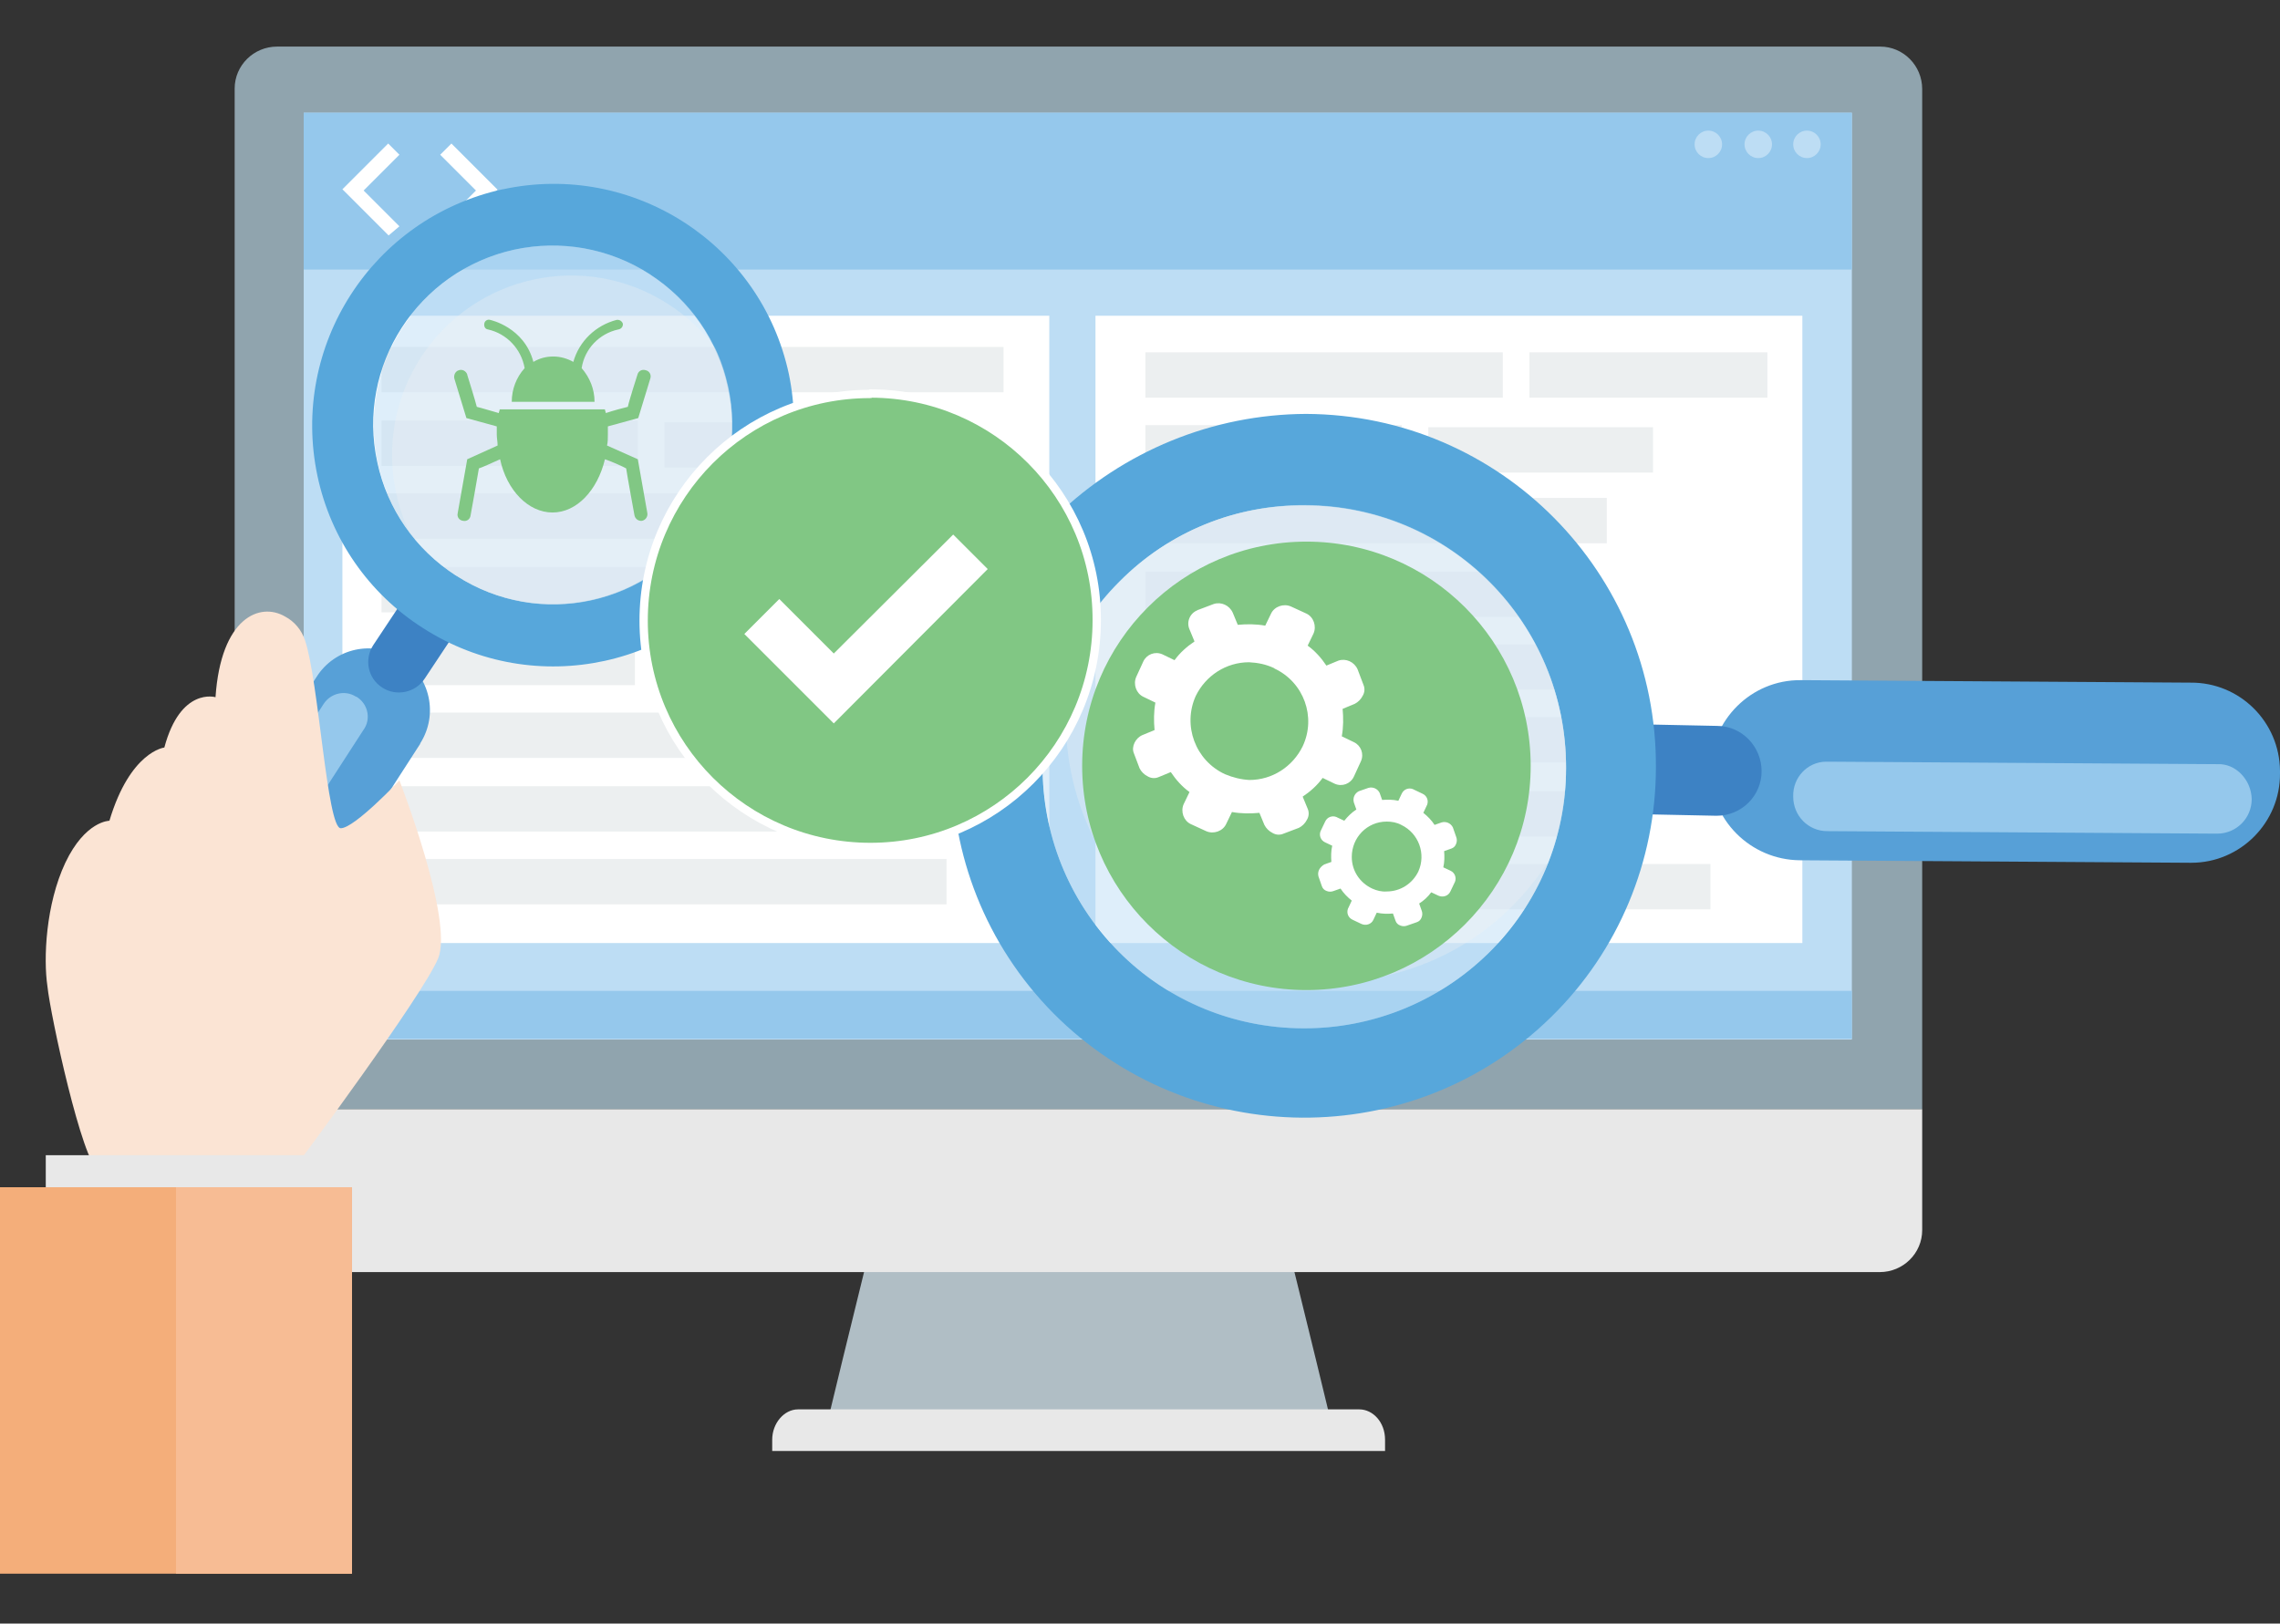 <?xml version="1.0" encoding="utf-8"?>
<!-- Generator: Adobe Illustrator 19.1.1, SVG Export Plug-In . SVG Version: 6.00 Build 0)  -->
<svg version="1.1" id="Layer_1" xmlns="http://www.w3.org/2000/svg" xmlns:xlink="http://www.w3.org/1999/xlink" x="0px" y="0px"
	 viewBox="132 -53.8 548 390.3" style="enable-background:new 132 -53.8 548 390.3;" xml:space="preserve">
<rect x="132" y="-53.8" width="548" height="390.3" fill="#333333" stroke="none"/>
<style type="text/css">
	.st0{fill:#44B3E6;}
	.st1{fill:#B0BEC5;}
	.st2{fill:#E8E8E8;}
	.st3{fill:#90A4AE;}
	.st4{fill:#BDDDF4;}
	.st5{fill:#95C8EC;}
	.st6{fill:#FFFFFF;}
	.st7{fill:#ECEFF0;}
	.st8{fill:#57A0D7;}
	.st9{fill:#3D82C4;}
	.st10{fill:#57A7DB;}
	.st11{opacity:0.71;}
	.st12{opacity:0.71;fill:#BDDDF4;enable-background:new    ;}
	.st13{opacity:0.3;fill:#F1F2F2;enable-background:new    ;}
	.st14{fill:#81C784;}
	.st15{fill:#FBE4D4;}
	.st16{fill:#F4AE7A;}
	.st17{fill:#F7BC94;}
	.st18{fill:#81C784;stroke:#FFFFFF;stroke-width:2;stroke-miterlimit:10;}
</style>
<title>Automated testing</title>
<g>
	<path id="_Compound_Path_5" class="st0" d="M360.5,58.4h-2.7c-0.7,0-1.3-0.5-1.5-1.1l-0.4-1.3c-0.3-0.6-0.2-1.3,0.2-1.8l2-2
		c0.4-0.4,0.4-1.1,0-1.5c0,0,0,0,0,0l-2.9-2.9c-0.4-0.4-1.1-0.4-1.5,0c0,0,0,0,0,0l-2,2c-0.4,0.5-1.2,0.6-1.8,0.2l-1.3-0.4
		c-0.7-0.2-1.1-0.9-1.1-1.5v-2.7c0-0.6-0.4-1.1-1-1.1c0,0-0.1,0-0.1,0h-4.2c-0.6,0-1.1,0.4-1.1,1c0,0,0,0.1,0,0.1V48
		c0,0.7-0.5,1.3-1.1,1.5l-1.3,0.4c-0.6,0.3-1.3,0.2-1.8-0.2l-2-2c-0.4-0.4-1.1-0.4-1.5,0c0,0,0,0,0,0l-2.9,2.9
		c-0.4,0.4-0.4,1.1,0,1.5c0,0,0,0,0,0l2,2c0.5,0.4,0.6,1.2,0.2,1.8l-0.4,1.3c-0.2,0.7-0.9,1.1-1.5,1.1H328c-0.6,0-1.1,0.4-1.1,1
		c0,0,0,0.1,0,0.1v4.2c0,0.6,0.4,1.1,1,1.1c0,0,0.1,0,0.1,0h2.7c0.7,0,1.3,0.5,1.5,1.1l0.4,1.3c0.3,0.6,0.2,1.3-0.2,1.8l-2,2
		c-0.4,0.4-0.4,1.1,0,1.5c0,0,0,0,0,0l2.9,2.9c0.4,0.4,1.1,0.4,1.5,0c0,0,0,0,0,0l2-2c0.4-0.5,1.2-0.6,1.8-0.2l1.3,0.4
		c0.7,0.2,1.1,0.9,1.1,1.5v2.7c0,0.6,0.4,1.1,1,1.1c0,0,0.1,0,0.1,0h4.2c0.6,0,1.1-0.4,1.1-1c0,0,0-0.1,0-0.1v-2.7
		c0-0.7,0.5-1.3,1.1-1.5l1.3-0.4c0.6-0.3,1.3-0.2,1.8,0.2l2,2c0.4,0.4,1.1,0.4,1.5,0c0,0,0,0,0,0l2.9-2.9c0.4-0.4,0.4-1.1,0-1.5
		c0,0,0,0,0,0l-2-2c-0.5-0.4-0.6-1.2-0.2-1.8l0.4-1.3c0.2-0.7,0.9-1.1,1.5-1.1h2.7c0.6,0,1.1-0.4,1.1-1c0,0,0-0.1,0-0.1v-4.2
		C361.6,58.9,361.1,58.4,360.5,58.4z M343.9,67.2c-3.1,0-5.6-2.4-5.6-5.5c0-3.1,2.4-5.6,5.5-5.6c3.1,0,5.6,2.4,5.6,5.5
		c0,0,0,0,0,0.1C349.4,64.7,347,67.2,343.9,67.2C344,67.2,343.9,67.2,343.9,67.2L343.9,67.2z"/>
	<path id="_Path_2" class="st1" d="M344.2,233.4c-4.2,17.5-8.6,35-12.8,52.5h120c-4.2-17.5-8.6-35-12.8-52.5H344.2z"/>
	<path id="_Path_3" class="st2" d="M458.7,285H323.8c-3.3,0-6.2,3.3-6.2,7.3v2.7h147.3v-2.7C464.9,288.1,462,285,458.7,285z"/>
	<path id="_Path_4" class="st2" d="M188.4,212.8v29c0,5.6,4.5,10.2,10.1,10.2c0,0,0,0,0.1,0h385.2c5.6,0,10.2-4.5,10.2-10.1
		c0,0,0,0,0-0.1v-29H188.4z"/>
	<path id="_Path_5" class="st3" d="M594,212.8V-32.4c0-5.6-4.5-10.2-10.1-10.2c0,0,0,0-0.1,0H198.6c-5.6,0-10.2,4.5-10.2,10.1
		c0,0,0,0,0,0.1v245.2H594z"/>
	<rect id="_Path_6" x="205" y="-26.7" class="st4" width="372.1" height="222.8"/>
	<rect x="205" y="-26.7" class="st5" width="372.1" height="37.7"/>
	<rect x="205" y="184.4" class="st5" width="372.1" height="11.5"/>
	<path class="st6" d="M228,0.6l-8.6-8.6l8.6-8.6l-2.7-2.7L214.3-8.3l11.1,11.1L228,0.6z M237.8,0.6l8.6-8.6l-8.6-8.6l2.7-2.7
		l11.1,11.1L240.4,2.8L237.8,0.6z"/>
	<rect x="214.3" y="22.1" class="st6" width="169.9" height="150.8"/>
	<rect x="395.3" y="22.1" class="st6" width="169.9" height="150.8"/>
	<rect x="407.3" y="30.9" class="st7" width="85.9" height="10.9"/>
	<rect x="499.6" y="30.9" class="st7" width="57.2" height="10.9"/>
	<rect x="407.3" y="48.4" class="st7" width="61.6" height="10.9"/>
	<rect x="475.3" y="48.9" class="st7" width="54" height="10.9"/>
	<rect x="407.3" y="65.9" class="st7" width="81.7" height="10.9"/>
	<rect x="495.2" y="65.9" class="st7" width="23" height="10.9"/>
	<rect x="407.3" y="83.6" class="st7" width="105.4" height="10.9"/>
	<rect x="407.3" y="101.1" class="st7" width="60.9" height="10.9"/>
	<rect x="473.9" y="101.1" class="st7" width="38.8" height="10.9"/>
	<rect x="407.3" y="118.6" class="st7" width="105.4" height="10.9"/>
	<rect x="407.3" y="136.4" class="st7" width="111" height="10.9"/>
	<rect x="407.3" y="153.9" class="st7" width="135.8" height="10.9"/>
	<rect x="223.7" y="29.6" class="st7" width="85.9" height="10.9"/>
	<rect x="316" y="29.6" class="st7" width="57.2" height="10.9"/>
	<rect x="223.7" y="47.3" class="st7" width="61.6" height="10.9"/>
	<rect x="291.7" y="47.7" class="st7" width="54" height="10.9"/>
	<rect x="223.7" y="64.8" class="st7" width="81.7" height="10.9"/>
	<rect x="311.6" y="64.8" class="st7" width="23" height="10.9"/>
	<rect x="223.7" y="82.5" class="st7" width="105.4" height="10.9"/>
	<rect x="223.7" y="100" class="st7" width="60.9" height="10.9"/>
	<rect x="290.5" y="100" class="st7" width="38.8" height="10.9"/>
	<rect x="223.7" y="117.5" class="st7" width="105.4" height="10.9"/>
	<rect x="223.7" y="135.2" class="st7" width="111" height="10.9"/>
	<rect x="223.7" y="152.7" class="st7" width="135.8" height="10.9"/>
	<rect x="205" y="184.4" class="st5" width="18.4" height="11.5"/>
	<circle class="st4" cx="542.6" cy="-19.1" r="3.3"/>
	<circle class="st4" cx="554.6" cy="-19.1" r="3.3"/>
	<circle class="st4" cx="566.3" cy="-19.1" r="3.3"/>
</g>
<g>
	<g id="_Group_3">
		<path id="_Path_7" class="st8" d="M680,131.5c-0.1-11.8-9.7-21.3-21.5-21.2l-93.6-0.6c0,0-0.1,0-0.1,0
			c-11.9-0.1-21.6,9.6-21.7,21.5l0,0c0,0,0,0.1,0,0.1c-0.1,11.9,9.6,21.6,21.5,21.7l93.6,0.6c0.2,0,0.3,0,0.5,0
			c11.8,0,21.4-9.7,21.3-21.5l0,0C680,131.9,680,131.7,680,131.5z"/>
		<path id="_Path_8" class="st5" d="M673.2,138.3c-0.1-4.7-3.9-8.6-8.2-8.4l-93.6-0.6c-0.2,0-0.4,0-0.6,0c-4.4,0.1-7.9,3.8-7.8,8.3
			c0,0,0,0.1,0,0.1c0,4.6,3.6,8.3,8.2,8.3l93.6,0.6c0,0,0.1,0,0.1,0C669.5,146.6,673.2,142.9,673.2,138.3L673.2,138.3z"/>
		<g id="_Group_4">
			<path id="_Path_9" class="st9" d="M555.4,131.6C555.4,131.5,555.4,131.5,555.4,131.6c0-6-4.8-10.9-10.7-10.9l-19.3-0.4
				c0,0,0,0-0.1,0c-6,0-10.8,4.8-10.8,10.7l0,0c0,0,0,0,0,0.1c0,6,4.8,10.8,10.7,10.8l19.3,0.4c0,0,0,0,0.1,0
				C550.6,142.3,555.4,137.5,555.4,131.6L555.4,131.6z"/>
		</g>
		<path class="st10" d="M445.9,45.7c46.7,0.2,84.3,38.2,84.1,84.9l0,0c0,22.6-9,44.2-25.1,60c-33.3,32.7-86.8,32.3-119.7-0.8
			c0,0,0,0,0,0c-32.8-33.2-32.5-86.7,0.6-119.5C402,54.6,423.5,45.8,445.9,45.7z M445.7,67.7C429,67.5,413,74,401.2,85.9
			c-24.7,24.5-24.8,64.3-0.4,89c24.2,24.5,64.2,24.7,89,0.4c11.9-11.7,18.6-27.7,18.6-44.4l0,0c0-0.1,0-0.1,0-0.2
			C508.4,95.9,480.4,67.8,445.7,67.7L445.7,67.7z"/>
		<g id="_Group_5" class="st11">
			<path id="_Path_10" class="st12" d="M382.6,130.3c0-0.1,0-0.1,0-0.2c0.2-34.7,28.4-62.6,63.1-62.5c0.1,0,0.1,0,0.2,0
				c34.7,0.2,62.6,28.4,62.5,63.1l0,0c0.1,16.7-6.6,32.8-18.6,44.5c-11.8,11.7-27.8,18.3-44.5,18.2
				C410.5,193.3,382.5,165.1,382.6,130.3L382.6,130.3z"/>
		</g>
		<path id="_Path_11" class="st13" d="M445.7,67.7c0.1,0,0.1,0,0.2,0c34.7,0.2,62.6,28.4,62.5,63.1l0,0c-0.1,7.6-1.5,15.2-4.2,22.3
			c-2.5,4-5.5,7.7-8.8,11c-11.8,11.8-27.9,18.3-44.6,18.2c-34.7-0.2-62.7-28.4-62.6-63.1c0.1-7.6,1.5-15.2,4.2-22.3
			c2.5-4,5.5-7.7,8.8-11C413,74,429,67.5,445.7,67.7L445.7,67.7z"/>
	</g>
	<circle class="st14" cx="446" cy="130.3" r="53.9"/>
	<g id="Layer_1-2">
		<g id="_Group_">
			<g id="_Group_2">
				<path id="_Compound_Path_" class="st6" d="M448.9,156.9l0.8,2.3c0.2,0.6,0.6,1,1.2,1.2c0.5,0.2,1.1,0.2,1.6,0l1.7-0.6
					c0.7,1.1,1.7,2.1,2.7,2.9l-0.8,1.7c0,0.1-0.1,0.1-0.1,0.2c-0.4,1,0,2.2,1.1,2.7l2.1,1c1.1,0.5,2.4,0.1,2.9-1l0.8-1.7
					c1.3,0.3,2.6,0.3,3.9,0.2l0.6,1.7c0.2,0.6,0.6,1,1.2,1.2c0.5,0.2,1.1,0.2,1.6,0l2.3-0.8c0.6-0.2,1-0.6,1.2-1.2
					c0.2-0.5,0.2-1.1,0-1.6l-0.6-1.7c1.1-0.7,2.1-1.6,2.9-2.7l1.7,0.8c1.1,0.5,2.4,0.1,2.9-1l1-2.1c0-0.1,0.1-0.1,0.1-0.2
					c0.4-1,0-2.2-1.1-2.7l-1.7-0.8c0.3-1.3,0.3-2.6,0.2-3.9l1.7-0.6c0.6-0.2,1-0.6,1.2-1.2c0.2-0.5,0.2-1.1,0-1.6l-0.8-2.3
					c-0.5-1-1.6-1.5-2.7-1.2l-1.7,0.6c-0.7-1.1-1.7-2.1-2.7-2.9l0.8-1.7c0-0.1,0.1-0.1,0.1-0.2c0.4-1,0-2.2-1.1-2.7l-2.1-1
					c-0.1,0-0.1-0.1-0.2-0.1c-1-0.4-2.2,0-2.7,1.1l-0.8,1.7c-1.3-0.3-2.6-0.3-3.9-0.2l-0.6-1.7c-0.5-1-1.6-1.5-2.7-1.2l-2.3,0.8
					c-1,0.5-1.5,1.6-1.2,2.7l0.6,1.7c-1.1,0.7-2.1,1.7-2.9,2.7l-1.7-0.8c-0.1,0-0.1-0.1-0.2-0.1c-1-0.4-2.2,0-2.7,1.1l-1,2.1
					c0,0.1-0.1,0.1-0.1,0.2c-0.4,1,0,2.2,1.1,2.7l1.7,0.8c-0.3,1.3-0.3,2.6-0.2,3.9l-1.7,0.6C449.1,154.7,448.6,155.8,448.9,156.9z
					 M461.8,159.8c-3-1.4-4.9-4.3-4.9-7.6c0-4.7,3.7-8.5,8.4-8.5c1.2,0,2.4,0.2,3.5,0.8c4.2,2,6,7,4.1,11.2
					c-1.4,2.9-4.3,4.8-7.6,4.8C464.1,160.6,462.9,160.3,461.8,159.8L461.8,159.8z"/>
				<path id="_Compound_Path_3" class="st6" d="M404.5,127.2l1.4,3.7c0.4,0.8,1.1,1.5,1.9,1.9c0.8,0.5,1.8,0.6,2.7,0.2l2.9-1.2
					c1.2,1.8,2.7,3.5,4.5,4.8l-1.4,2.9c-0.8,1.8,0,4,1.7,4.8l3.7,1.7c1.8,0.8,4,0,4.8-1.7l1.4-2.9c2.2,0.4,4.4,0.4,6.6,0.2l1.2,2.9
					c0.4,0.8,1.1,1.5,1.9,1.9c0.8,0.5,1.8,0.6,2.7,0.2l3.7-1.4c0.8-0.4,1.5-1.1,1.9-1.9c0.5-0.8,0.6-1.8,0.2-2.7l-1.2-2.9
					c1.8-1.2,3.5-2.7,4.8-4.5l2.9,1.4c1.8,0.8,3.8,0,4.6-1.7l1.7-3.7c0.8-1.8,0-3.8-1.7-4.6l-2.9-1.4c0.4-2.2,0.4-4.4,0.2-6.6
					l2.9-1.2c0.8-0.4,1.5-1.1,1.9-1.9c0.5-0.8,0.6-1.8,0.2-2.7l-1.4-3.7c-0.8-1.8-2.8-2.7-4.6-2.1l-2.9,1.2
					c-1.2-1.8-2.7-3.5-4.5-4.8l1.4-2.9c0.8-1.8,0-4-1.7-4.8l-3.7-1.7c-1.8-0.8-4,0-4.8,1.7l-1.4,2.9c-2.2-0.4-4.4-0.4-6.6-0.2
					l-1.2-2.9c-0.8-1.8-2.8-2.7-4.6-2.1l-3.7,1.4c-0.1,0-0.1,0-0.2,0.1c-1.8,0.7-2.7,2.8-1.9,4.6l1.2,2.9c-1.8,1.2-3.5,2.7-4.8,4.5
					l-2.9-1.4c-1.8-0.8-3.8,0-4.6,1.7l-1.7,3.7c-0.8,1.8,0,4,1.7,4.8l2.9,1.4c-0.4,2.2-0.4,4.4-0.2,6.6l-2.9,1.2
					C404.9,123.6,403.9,125.7,404.5,127.2z M426.4,132.3c-7.1-3.3-10.2-11.7-7-18.8c2.4-4.9,7.3-8.1,12.8-8.1c2.1,0.1,4.1,0.5,6,1.4
					c0,0,0.1,0,0.1,0.1c7.1,3.3,10.1,11.7,6.8,18.7c-2.4,4.9-7.3,8.1-12.8,8.1C430.3,133.6,428.3,133.1,426.4,132.3
					C426.4,132.3,426.4,132.3,426.4,132.3z"/>
			</g>
		</g>
	</g>
</g>
<g>
	<g id="_Group_6">
		<path id="_Path_11_1_" class="st8" d="M177.8,183.2c0.1,0.1,0.2,0.2,0.4,0.2c6.8,4.3,15.9,2.2,20.1-4.6L233,125c0,0,0,0,0-0.1
			c4.4-6.9,2.4-16-4.4-20.4l0,0c0,0-0.1,0-0.1-0.1c-6.9-4.4-16-2.4-20.4,4.5l-34.8,53.8c-0.1,0.1-0.1,0.2-0.2,0.3
			C168.9,169.9,170.9,178.9,177.8,183.2L177.8,183.2L177.8,183.2z"/>
		<path id="_Path_12" class="st5" d="M176.7,177c2.6,1.7,6.1,1,7.9-1.6l34.8-53.8c0.1-0.1,0.1-0.2,0.2-0.3c1.6-2.6,0.7-6-1.9-7.6
			c0,0,0,0-0.1,0c-2.6-1.7-6.1-0.9-7.8,1.7L175,169.1c0,0,0,0,0,0.1C173.3,171.8,174,175.3,176.7,177L176.7,177z"/>
		<g id="_Group_7">
			<path id="_Path_13" class="st9" d="M223.9,111.5c3.4,2.2,8,1.2,10.2-2.2l7.3-11c0,0,0,0,0,0c2.2-3.4,1.2-8-2.2-10.2l0,0
				c0,0,0,0,0,0c-3.4-2.2-8-1.2-10.2,2.2l-7.3,11c0,0,0,0,0,0C219.5,104.7,220.4,109.3,223.9,111.5
				C223.9,111.5,223.9,111.5,223.9,111.5z"/>
		</g>
		<path class="st10" d="M313.7,79.8c-17.3,26.9-53.1,34.7-80,17.4l0,0c-13.1-8.3-22.2-21.5-25.4-36.6c-6.6-31.3,13.2-62,44.5-68.9
			c0,0,0.1,0,0.1,0c31.2-6.7,62,13.1,68.7,44.4C324.7,51.1,321.9,66.8,313.7,79.8z M301.1,71.6c6.2-9.6,8.3-21.3,5.8-32.4
			c-2.4-11.2-9.2-20.9-18.8-27.1c-9.6-6.2-21.3-8.3-32.5-5.9c-23.2,5.1-38,28-32.9,51.2c2.4,11.2,9.2,20.9,18.8,27.1l0,0
			c0.1,0,0.1,0.1,0.2,0.1C261.7,97.5,288.3,91.6,301.1,71.6L301.1,71.6z"/>
		<g id="_Group_8" class="st11">
			<path id="_Path_14" class="st12" d="M288.2,12.1c0,0,0.1,0.1,0.1,0.1c20,12.9,25.7,39.5,12.9,59.4c0,0.1-0.1,0.1-0.1,0.2
				c-12.9,20-39.5,25.7-59.4,12.8l0,0c-9.7-6.1-16.5-15.9-18.9-27.1c-2.4-11.2-0.3-22.9,5.9-32.5C241.5,5,268.1-0.8,288.2,12.1
				L288.2,12.1z"/>
		</g>
		<path id="_Path_15" class="st13" d="M301.2,71.6c0,0.1-0.1,0.1-0.1,0.2c-12.9,20-39.5,25.7-59.4,12.8l0,0
			c-4.4-2.9-8.2-6.5-11.4-10.7c-1.4-2.9-2.4-6-3.1-9.2c-2.4-11.2-0.3-22.9,5.9-32.5c12.9-20,39.5-25.8,59.5-12.9
			c4.4,2.8,8.2,6.4,11.3,10.6c1.4,2.9,2.4,6,3.1,9.2C309.5,50.3,307.4,62,301.2,71.6L301.2,71.6z"/>
	</g>
	<g id="_Group_9">
		<g id="_Group_10">
			<g id="_Group_11">
				<g id="_Group_12">
					<path id="_Path_16" class="st15" d="M143.4,183.3c0.7,6.9,8.4,42.5,12.3,44.3c3.1,1.5,34.6-0.9,44.8-1.8c1.1,0,2.2-0.1,3.3-0.2
						c0,0,29.7-39.9,33.5-49c3.8-9.2-9.3-42.8-9.3-42.8s-10.8,11.5-14.1,11.5c-3.3,0-5.3-35.5-8.6-45.2c-0.8-2.4-2.5-4.5-4.8-5.7
						c-6-3.5-15.4,0.2-16.7,19.4c0,0-8.4-2.5-12.3,12.1c0,0-8.2,0.9-13.2,17.6c0,0-5.8,0-10.6,10.1
						C143,163.6,142.4,176.6,143.4,183.3z"/>
					<g id="_Group_13">
						<polygon id="_Path_17" class="st16" points="132,231.6 132,324.5 197.4,324.5 216.6,324.5 216.6,231.6 197.4,231.6 						"/>
						<polygon id="_Path_18" class="st2" points="143,223.9 143,231.6 195,231.6 210.3,231.6 210.3,223.9 195,223.9 						"/>
					</g>
				</g>
			</g>
		</g>
		<polygon id="_Path_19" class="st17" points="174.3,231.6 174.3,324.5 206.9,324.5 216.6,324.5 216.6,231.6 206.9,231.6 		"/>
	</g>
	<path class="st14" d="M281.7,24c-0.2-0.6-0.8-1-1.5-0.9c-5,1.3-9,5.1-10.4,10.1c-1.4-0.8-3.1-1.3-4.8-1.3c-1.7,0-3.3,0.4-4.8,1.3
		c-2.2-8.4-10.4-10.1-10.4-10.1c-0.6-0.2-1.3,0.2-1.4,0.9s0.2,1.3,0.9,1.4c4.5,1,8,4.7,8.8,9.3c-2,2.2-3.1,5.1-3.1,8.1h19.9
		c0-3-1.1-5.8-3.1-8.1c0.7-4.6,4.2-8.3,8.8-9.3C281.3,25.3,281.8,24.7,281.7,24z"/>
	<path class="st14" d="M241.2,37.2l2.9,9.5l7.3,2v2c0,0.9,0.2,1.6,0.2,2.6l-7.3,3.3l-2.3,13c-0.2,0.9,0.4,1.7,1.3,1.8
		c0.9,0.2,1.7-0.4,1.8-1.3c0,0,1.8-9.9,2-11.3c0.7-0.2,3.1-1.3,5.1-2.2c1.6,7.5,6.8,12.8,12.6,12.8s10.8-5.3,12.6-12.8
		c2,0.7,4.4,1.8,5.1,2.2c0.2,1.5,2,11.3,2,11.3l0,0c0.2,0.9,1,1.4,1.8,1.3c0.9-0.2,1.4-1,1.3-1.8l-2.3-13l-7.4-3.3
		c0.2-0.8,0.2-1.7,0.2-2.6v-2l7.3-2l2.9-9.5l0,0c0.3-0.9-0.2-1.8-1.1-2c-0.9-0.3-1.8,0.2-2,1.1c0,0-2,6.2-2.3,7.7
		c-0.9,0.2-3.5,0.9-5.3,1.5c0-0.4-0.2-0.5-0.2-0.9h-25.3c0,0.4-0.2,0.5-0.2,0.9c-1.8-0.5-4.4-1.3-5.3-1.5c-0.3-1.3-2.3-7.7-2.3-7.7
		c0,0,0-0.1,0-0.1c-0.3-0.8-1.2-1.3-2-1C241.5,35.4,241,36.3,241.2,37.2z"/>
</g>
<g>
	<path class="st18" d="M341.1,40.9c-30.1,0-54.4,24.4-54.4,54.5c0,30.1,24.4,54.4,54.5,54.4c30.1,0,54.4-24.4,54.4-54.5
		c0.1-30-24.2-54.4-54.2-54.5C341.3,40.9,341.2,40.9,341.1,40.9z"/>
	<polygon class="st6" points="332.4,120.1 310.9,98.6 319.3,90.2 332.4,103.3 361.1,74.7 369.4,83 	"/>
</g>
</svg>
